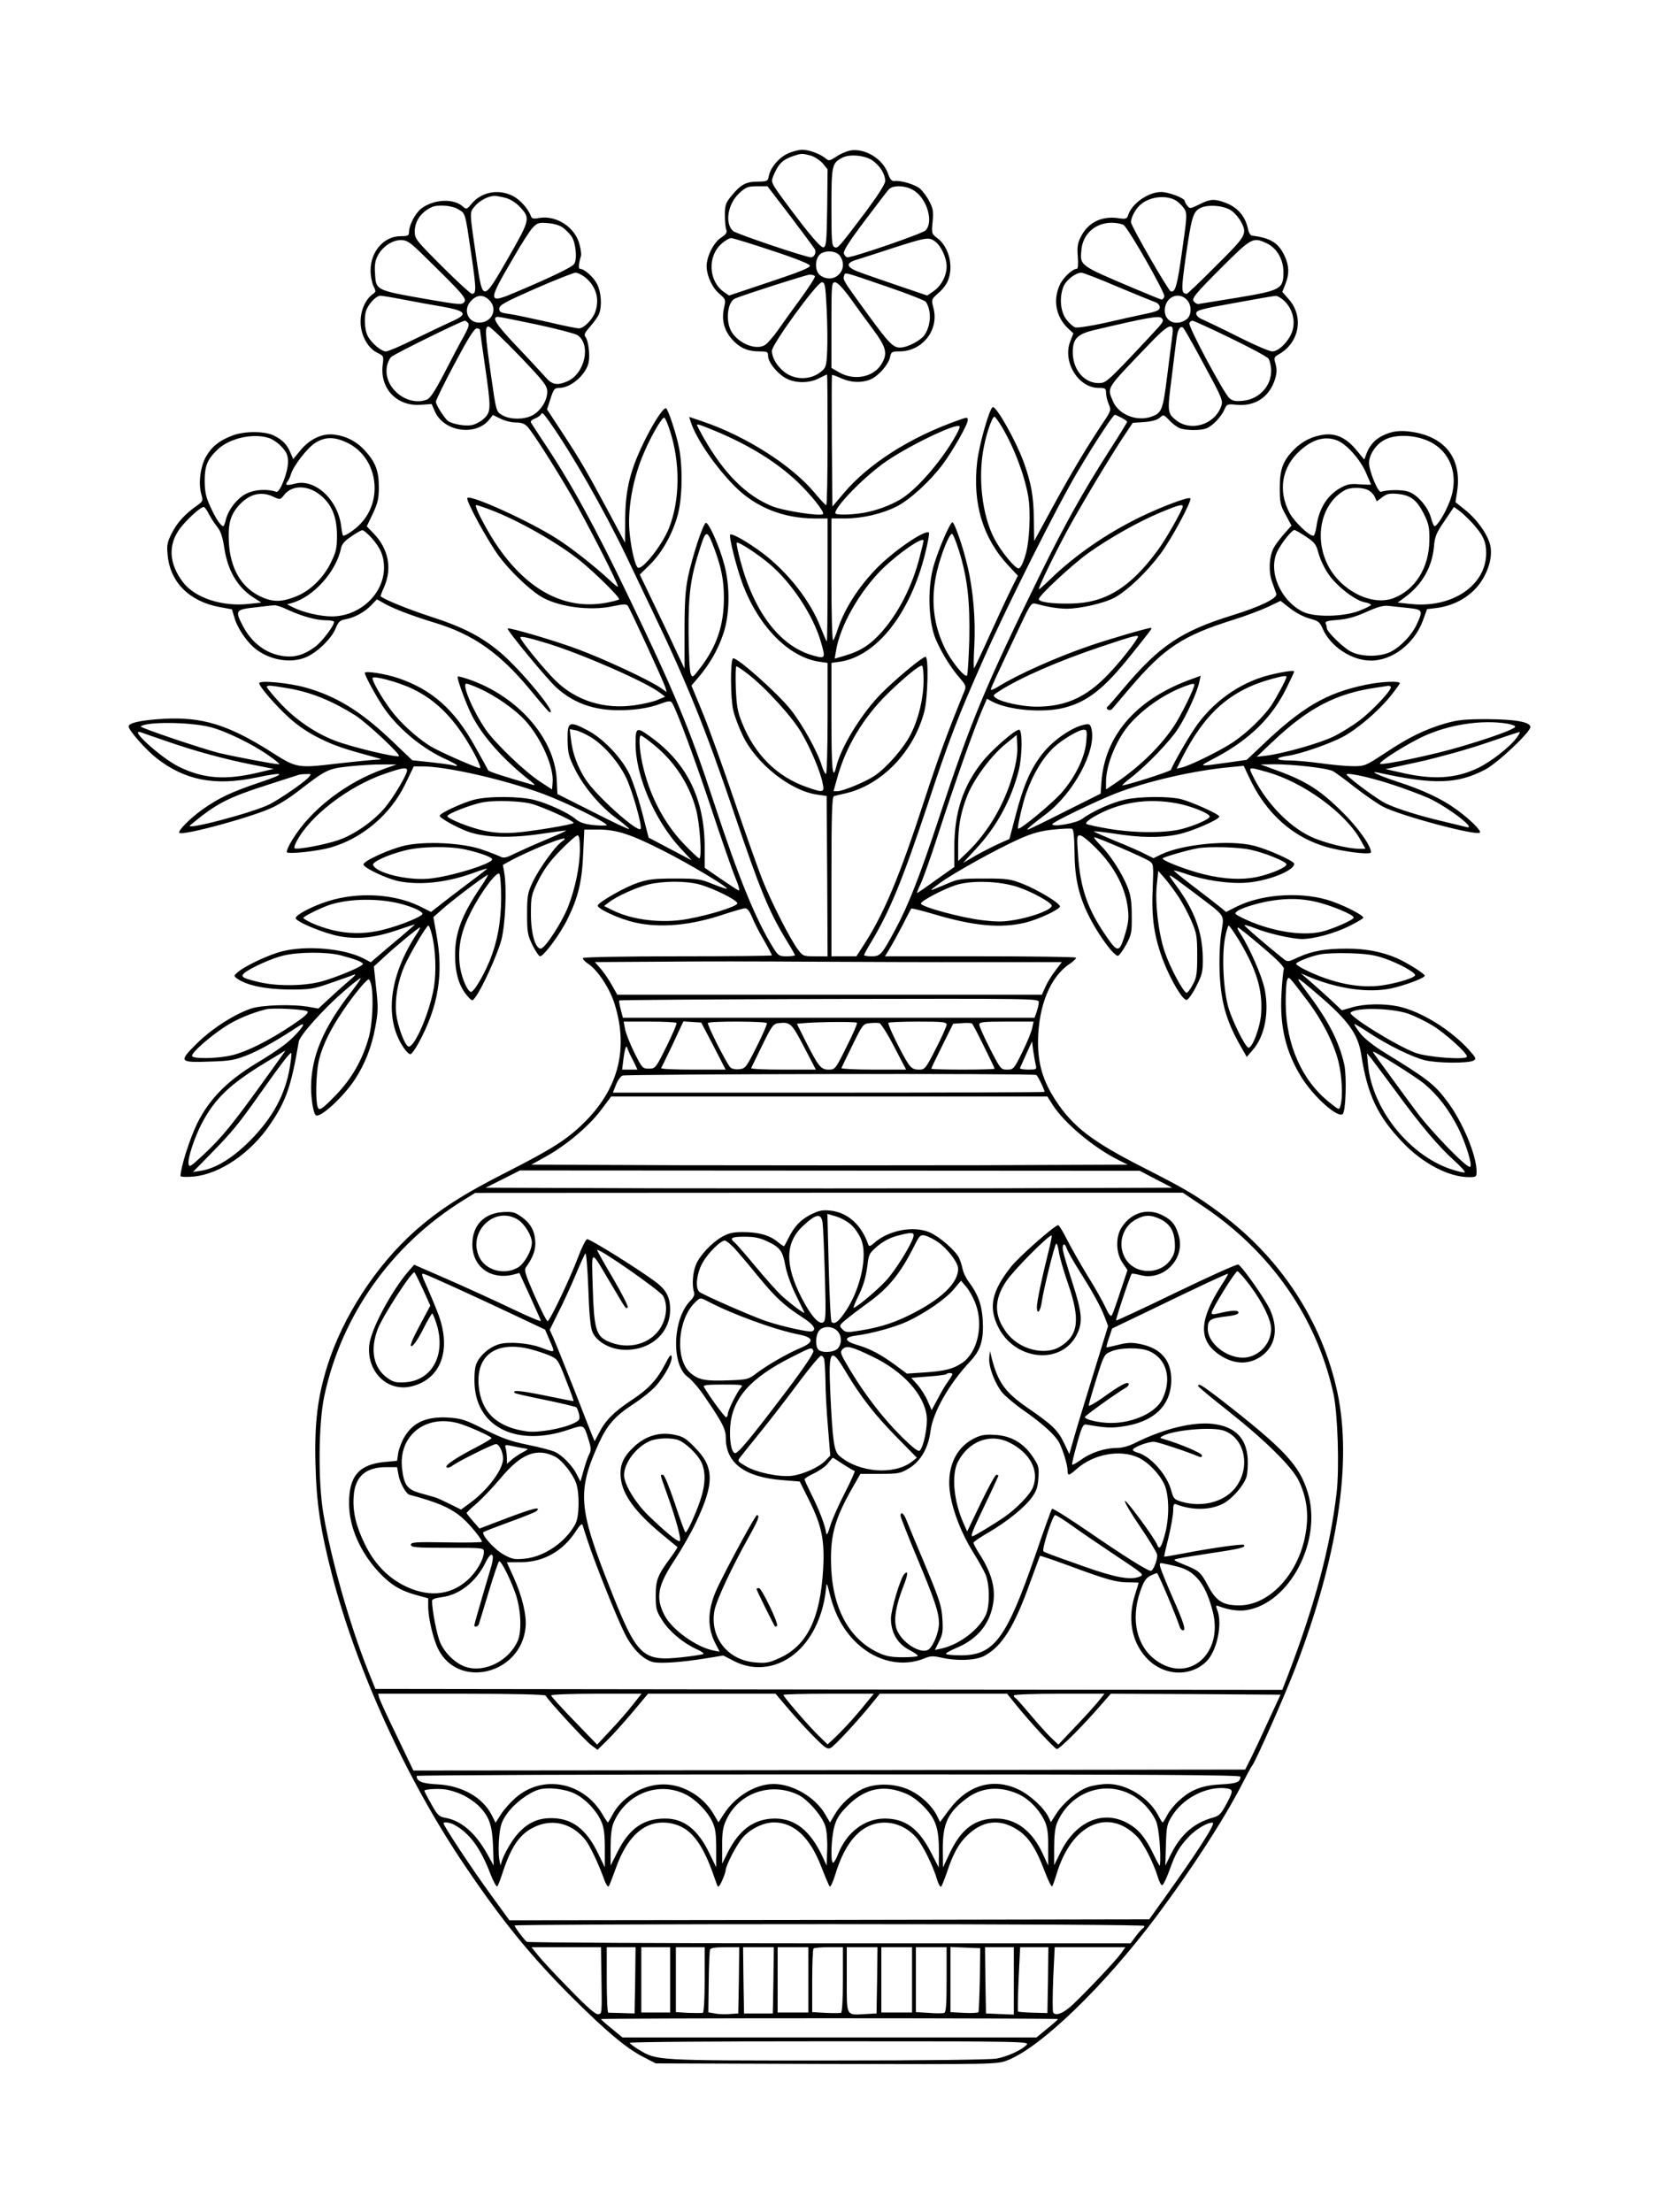 <?xml version="1.0" standalone="no"?>
<!DOCTYPE svg PUBLIC "-//W3C//DTD SVG 20010904//EN"
 "http://www.w3.org/TR/2001/REC-SVG-20010904/DTD/svg10.dtd">
<svg version="1.0" xmlns="http://www.w3.org/2000/svg"
 width="864pt" height="1152pt" viewBox="0 0 864 1152"
 preserveAspectRatio="xMidYMid meet">

<g transform="translate(0,1152) scale(0.1,-0.1)"
fill="#000000" stroke="none">
<path d="M4104 10721 c-47 -21 -91 -73 -100 -117 -5 -28 -8 -29 -60 -30 -60 0
-88 -16 -138 -78 -26 -32 -31 -46 -31 -94 0 -32 3 -66 7 -77 6 -16 0 -25 -26
-42 -39 -25 -76 -98 -76 -150 1 -51 30 -113 69 -145 30 -26 31 -29 22 -70 -16
-69 3 -130 56 -180 36 -34 73 -48 129 -48 39 0 44 -2 44 -23 0 -31 43 -87 88
-114 48 -29 123 -31 177 -3 22 11 41 20 42 20 2 0 3 -153 3 -340 0 -187 -3
-340 -7 -340 -5 0 -30 27 -58 61 -118 143 -358 297 -585 374 l-71 24 7 -22
c27 -88 127 -235 231 -340 109 -109 251 -166 416 -167 l67 0 0 -320 c0 -176
-2 -320 -4 -320 -2 0 -16 32 -31 70 -53 139 -171 290 -305 391 -75 56 -159
104 -167 95 -9 -9 35 -180 67 -264 85 -219 239 -374 397 -398 l43 -6 0 -289
c0 -159 -4 -289 -8 -289 -5 0 -14 18 -21 39 -21 73 -100 215 -161 293 -69 88
-289 283 -303 269 -14 -14 -13 -210 2 -271 7 -30 29 -89 49 -130 70 -147 248
-288 388 -308 l49 -7 3 -418 2 -417 -64 0 c-61 0 -65 1 -90 35 -40 52 -139
247 -186 365 -23 58 -89 245 -147 415 -58 171 -131 374 -163 452 l-59 143 36
42 c61 73 101 143 129 225 35 101 37 248 6 363 -25 95 -82 222 -96 217 -15 -5
-70 -173 -93 -282 -14 -69 -18 -135 -18 -284 l0 -193 -37 78 c-20 44 -72 154
-116 245 l-80 167 54 53 c63 62 120 165 145 263 23 88 25 252 4 351 -15 71
-52 183 -65 198 -10 11 -57 -58 -103 -148 -84 -166 -110 -268 -111 -430 l-1
-121 -86 161 c-115 214 -146 268 -240 411 l-80 122 18 56 c16 50 21 56 46 56
61 0 141 71 153 135 7 42 -2 113 -18 132 -8 10 -1 23 26 53 20 23 41 52 46 66
16 41 11 112 -10 154 -19 37 -67 80 -89 80 -10 0 -8 26 5 68 2 7 -1 34 -8 59
-22 89 -120 153 -209 138 -32 -6 -40 -4 -45 12 -14 37 -56 84 -94 103 -73 37
-162 21 -213 -40 -26 -31 -29 -32 -47 -15 -48 43 -151 38 -216 -11 -32 -25
-64 -87 -64 -124 0 -17 -7 -20 -44 -20 -86 0 -156 -79 -156 -178 0 -29 7 -66
15 -82 14 -27 13 -30 -4 -42 -37 -26 -63 -84 -63 -142 -1 -69 37 -139 87 -163
33 -16 34 -17 28 -63 -15 -124 74 -217 198 -208 l57 4 17 -39 c47 -106 214
-130 284 -41 l18 23 39 -19 c21 -11 57 -20 79 -20 30 0 47 -6 62 -22 29 -32
135 -198 227 -355 81 -140 251 -472 244 -478 -2 -2 -21 13 -43 34 -74 69 -199
168 -275 216 -139 89 -448 230 -466 212 -11 -10 109 -230 168 -308 56 -74 150
-164 211 -203 89 -56 258 -79 379 -53 50 11 70 12 77 3 11 -13 185 -391 196
-425 l7 -25 -33 23 c-64 43 -294 150 -432 201 -121 45 -356 114 -363 107 -7
-7 208 -267 254 -308 99 -89 217 -126 375 -116 58 3 115 14 155 28 54 20 64
21 72 9 24 -37 121 -299 206 -555 51 -154 106 -313 123 -354 18 -42 25 -71 18
-68 -6 2 -49 30 -94 61 l-83 57 0 104 c0 249 -89 436 -274 572 -81 60 -86 58
-86 -30 0 -166 98 -395 230 -540 l62 -67 -112 59 -112 59 -34 132 c-19 73 -48
161 -65 197 -42 88 -140 190 -223 232 -93 48 -101 43 -100 -52 1 -68 6 -87 37
-150 47 -95 133 -197 218 -259 38 -28 68 -53 65 -55 -2 -3 -87 37 -188 89
l-185 93 -4 80 c-13 215 -208 434 -463 519 -27 9 -50 15 -52 13 -7 -6 42 -140
74 -203 56 -110 164 -231 307 -343 21 -17 24 -22 10 -18 -146 42 -231 69 -233
76 -1 4 -33 61 -70 127 -107 191 -223 293 -399 353 -65 22 -173 39 -173 27 0
-16 66 -136 106 -192 74 -104 200 -207 319 -259 30 -14 55 -28 55 -31 0 -3 -6
-4 -14 -1 -8 3 -61 11 -117 17 l-102 11 -110 105 c-159 151 -286 229 -447 274
-87 24 -240 39 -240 22 0 -17 85 -116 157 -181 44 -40 100 -78 158 -106 78
-39 127 -55 300 -102 27 -7 25 -8 -20 -10 -27 -2 -107 -10 -177 -18 -223 -26
-220 -27 -360 62 -220 139 -355 180 -553 170 -119 -7 -185 -21 -185 -40 0 -20
90 -122 145 -165 147 -115 303 -146 515 -102 157 33 166 23 24 -24 -151 -51
-214 -81 -299 -141 -65 -46 -131 -113 -121 -122 17 -17 398 87 491 135 34 16
88 51 120 76 153 118 161 123 273 135 57 6 135 11 175 10 l72 0 -65 -23 c-198
-70 -383 -213 -478 -370 -19 -30 -31 -59 -28 -64 7 -11 157 5 226 24 166 47
315 173 391 332 l44 91 39 0 c122 2 428 -67 634 -143 114 -42 332 -149 332
-163 0 -3 -30 -3 -66 0 -48 5 -73 13 -94 30 -39 34 -144 82 -216 101 -79 20
-241 21 -317 1 -60 -16 -177 -70 -177 -83 0 -12 82 -58 145 -82 87 -32 226
-36 385 -12 69 10 126 18 128 17 2 -2 -48 -24 -110 -50 -62 -26 -135 -59 -162
-72 -39 -20 -53 -23 -70 -14 -12 6 -55 23 -96 37 -99 35 -298 45 -405 20 -82
-20 -218 -82 -212 -99 6 -19 124 -74 184 -86 113 -22 250 -7 388 43 38 14 70
24 72 23 1 -1 -35 -30 -80 -63 -45 -34 -111 -84 -147 -112 l-65 -51 -60 30
c-133 65 -321 75 -477 26 -82 -26 -168 -71 -168 -88 0 -19 148 -80 230 -95 99
-17 185 -7 307 35 46 16 83 28 83 26 0 -1 -33 -29 -72 -63 -40 -33 -92 -77
-115 -97 l-42 -36 -40 21 c-102 51 -294 68 -421 36 -69 -17 -188 -73 -230
-107 -24 -21 -24 -21 -5 -35 48 -35 148 -56 270 -57 112 0 126 2 220 35 55 19
109 38 120 43 11 4 2 -8 -20 -26 -22 -19 -69 -60 -103 -92 l-64 -59 -46 8
c-83 16 -252 11 -307 -9 -89 -31 -205 -106 -283 -184 -93 -93 -89 -97 76 -91
103 3 126 8 194 35 66 27 154 77 260 147 37 25 35 9 -5 -34 -44 -49 -93 -85
-217 -160 -148 -90 -241 -185 -303 -310 -38 -77 -87 -231 -87 -274 0 -5 30 -6
68 -3 138 13 299 123 401 275 82 121 108 198 147 428 5 31 124 165 226 254 50
44 94 78 96 76 2 -3 -19 -33 -46 -68 -149 -190 -212 -341 -212 -502 0 -60 12
-132 24 -143 20 -20 146 96 205 187 52 80 87 169 106 274 14 75 15 102 4 200
l-12 113 49 45 c57 54 183 158 191 158 3 0 -5 -15 -16 -32 -146 -221 -171
-444 -69 -594 13 -19 28 -34 35 -34 6 0 25 26 42 57 104 191 132 361 94 566
l-16 91 44 39 c40 37 205 163 238 181 7 5 -9 -25 -37 -65 -98 -146 -132 -236
-132 -353 0 -92 20 -160 61 -209 27 -31 28 -32 43 -12 35 44 117 225 137 300
21 83 29 268 15 351 l-7 40 51 28 c28 15 99 48 157 72 103 42 140 49 96 19
-32 -22 -120 -145 -150 -211 -25 -53 -28 -70 -28 -164 0 -95 3 -110 28 -162
16 -32 34 -58 40 -58 19 1 104 115 142 193 56 113 76 196 82 340 l6 127 72 0
c96 0 169 -24 335 -108 135 -68 343 -192 335 -200 -2 -2 -34 9 -72 24 -63 26
-78 29 -198 29 -110 0 -140 -4 -196 -23 -67 -23 -200 -99 -206 -117 -5 -17
114 -71 194 -89 134 -30 294 -15 467 44 50 16 97 30 107 30 11 0 23 -16 34
-42 9 -24 36 -78 61 -120 24 -42 44 -80 44 -83 0 -3 -220 -5 -489 -5 -272 0
-492 -4 -495 -9 -3 -5 10 -19 30 -32 48 -33 110 -127 135 -208 73 -235 19
-443 -162 -620 -88 -86 -164 -134 -395 -252 -235 -119 -357 -198 -486 -312
-200 -179 -373 -444 -453 -699 -51 -161 -68 -301 -62 -513 5 -205 26 -344 87
-580 130 -498 390 -1067 694 -1515 191 -283 344 -470 550 -676 185 -184 286
-269 377 -316 l64 -33 887 -3 c877 -2 887 -2 942 18 174 66 505 385 782 755
184 247 349 502 443 685 24 47 47 90 52 95 20 27 164 351 222 501 224 582 300
1079 222 1443 -79 370 -298 704 -615 937 -121 89 -174 121 -390 231 -272 138
-371 214 -462 352 -67 103 -93 191 -92 311 2 182 64 334 164 400 22 15 37 30
33 33 -3 4 -229 7 -500 7 l-494 0 26 43 c14 23 44 78 67 122 22 44 42 82 44
84 2 2 59 -12 126 -32 200 -59 339 -72 466 -42 68 16 182 69 182 85 0 17 -115
86 -193 117 -66 26 -83 28 -202 28 -120 0 -135 -2 -195 -28 -98 -42 -99 -42
-40 1 72 54 302 181 418 233 70 31 112 42 177 49 48 5 92 7 98 4 8 -3 12 -41
13 -122 1 -141 24 -238 86 -354 49 -92 124 -191 141 -185 7 2 25 28 42 58 27
50 30 62 29 149 0 74 -5 108 -22 151 -29 73 -90 167 -141 218 -23 23 -37 41
-32 41 15 0 257 -105 285 -123 24 -16 24 -16 19 -149 -7 -151 9 -252 57 -376
38 -98 101 -203 120 -199 8 1 31 33 50 71 32 63 35 76 34 151 -2 132 -44 246
-139 374 -54 74 -54 73 90 -35 176 -134 160 -110 145 -214 -8 -55 -11 -136 -8
-212 7 -143 33 -238 99 -358 l42 -74 31 36 c63 72 87 197 62 318 -15 71 -79
216 -126 288 -12 17 -18 32 -13 32 4 0 61 -45 126 -101 82 -69 117 -105 113
-116 -3 -8 -9 -65 -12 -126 -10 -171 22 -305 104 -437 64 -103 191 -215 215
-191 16 16 21 195 8 257 -28 123 -84 231 -195 378 -68 91 -63 90 54 -10 160
-136 213 -208 229 -316 33 -210 85 -320 215 -456 104 -110 241 -182 347 -182
36 0 39 2 39 28 0 86 -73 261 -154 368 -65 87 -102 116 -329 255 -53 33 -102
71 -123 98 -18 24 -32 46 -31 48 2 2 37 -19 78 -46 99 -65 222 -125 289 -142
63 -16 227 -17 254 -2 16 9 13 14 -24 56 -95 105 -250 201 -368 226 -75 16
-179 14 -241 -5 l-53 -15 -56 53 c-32 29 -79 72 -107 96 l-50 43 40 -17 c153
-64 311 -86 431 -61 72 16 174 54 174 66 0 10 -95 70 -147 92 -77 33 -161 49
-259 49 -112 0 -180 -12 -253 -45 -53 -25 -56 -25 -77 -8 -89 71 -203 169
-203 175 -1 3 27 -4 61 -18 69 -27 190 -54 240 -54 63 1 166 29 242 66 42 21
76 41 76 45 0 12 -82 56 -160 84 -146 53 -360 42 -495 -24 l-60 -30 -30 25
c-16 13 -78 61 -137 106 -59 45 -106 83 -105 85 2 1 28 -6 58 -16 94 -34 227
-54 314 -48 114 7 255 62 255 99 0 14 -138 76 -210 94 -126 32 -373 8 -484
-46 l-39 -19 -46 23 c-25 13 -93 43 -151 66 -58 24 -108 46 -113 50 -4 3 44
-2 105 -11 140 -22 242 -23 333 -4 72 15 215 77 215 93 0 12 -145 77 -202 91
-65 15 -210 14 -289 -3 -68 -15 -171 -61 -224 -101 -30 -22 -155 -44 -155 -27
0 10 228 120 330 160 162 63 403 119 596 137 l71 7 26 -55 c91 -200 245 -332
438 -376 96 -22 199 -32 199 -19 0 33 -65 125 -144 204 -118 118 -191 165
-341 220 l-90 33 72 1 c100 0 273 -20 303 -35 14 -7 66 -45 115 -84 50 -39
115 -84 146 -101 88 -47 488 -154 506 -136 10 9 -54 72 -124 122 -74 54 -174
101 -308 144 -94 31 -152 58 -95 46 287 -63 408 -60 554 16 65 34 236 195 236
222 0 26 -77 40 -225 41 -116 0 -153 -4 -217 -22 -108 -32 -187 -70 -311 -152
-105 -69 -109 -71 -170 -71 -34 0 -109 7 -167 15 -58 8 -133 15 -168 15 -72 0
-75 14 -6 24 62 8 215 61 286 98 75 40 185 133 248 211 27 34 50 65 50 69 0
13 -97 9 -177 -8 -205 -42 -332 -116 -544 -319 l-76 -72 -84 -12 c-181 -25
-174 -27 -70 28 173 94 287 207 361 358 22 44 40 83 40 86 0 8 -65 -2 -135
-20 -151 -39 -293 -141 -384 -277 -42 -62 -112 -186 -123 -215 -2 -8 -231 -81
-253 -81 -4 0 17 19 47 42 82 64 200 187 243 253 43 66 101 193 111 244 l7 32
-65 -24 c-276 -104 -435 -291 -452 -531 l-4 -59 -186 -93 c-102 -52 -189 -94
-193 -94 -9 0 14 20 95 81 143 109 261 328 237 440 -7 29 -10 31 -39 25 -62
-13 -158 -78 -213 -146 -63 -77 -104 -171 -145 -331 l-31 -118 -56 -25 c-31
-14 -85 -42 -121 -62 l-65 -38 70 76 c105 113 180 250 220 404 19 74 21 214 2
214 -22 0 -144 -107 -192 -168 -100 -126 -145 -263 -145 -445 l0 -102 -95 -67
c-52 -38 -96 -68 -99 -68 -2 0 6 21 19 48 12 26 53 139 89 252 88 271 187 552
235 663 l21 48 28 -15 c87 -45 266 -60 377 -31 120 32 205 99 341 269 114 142
117 146 107 146 -17 0 -216 -58 -318 -93 -175 -60 -376 -150 -477 -213 -21
-13 -38 -20 -38 -15 0 8 25 62 159 345 50 105 52 108 79 101 59 -16 109 -24
155 -25 72 0 196 28 252 58 67 37 166 131 238 227 59 79 166 279 156 290 -10
9 -151 -44 -264 -99 -174 -85 -340 -200 -467 -324 -32 -31 -58 -54 -58 -50 0
14 78 175 147 303 75 138 230 396 304 506 l38 57 60 4 c39 3 67 11 80 22 20
18 21 18 50 -12 16 -18 41 -36 55 -42 33 -12 107 -13 138 -1 32 12 78 60 94
97 13 30 15 31 64 26 98 -9 172 41 201 136 9 31 9 51 2 77 -10 33 -9 35 22 53
102 61 125 192 49 281 l-36 41 16 40 c21 52 20 95 -3 145 -31 69 -73 96 -171
108 -8 1 -17 16 -20 32 -15 72 -57 119 -129 143 -49 17 -72 15 -126 -13 -45
-22 -49 -23 -61 -7 -8 9 -14 21 -14 25 0 15 -84 47 -123 47 -67 0 -153 -60
-172 -121 -6 -19 -12 -21 -52 -15 -87 12 -157 -23 -194 -97 -17 -33 -20 -53
-16 -104 3 -38 1 -63 -5 -63 -23 0 -72 -46 -89 -84 -36 -78 -20 -163 39 -222
l32 -30 -16 -41 c-42 -106 41 -243 147 -243 35 0 39 -3 39 -25 0 -14 6 -41 14
-59 14 -33 13 -35 -40 -113 -83 -126 -157 -250 -256 -431 -50 -92 -91 -168
-92 -169 0 -1 -1 51 -2 115 -1 118 -14 189 -54 299 -40 108 -138 283 -159 283
-16 0 -70 -187 -82 -285 -25 -216 29 -398 164 -542 l48 -51 -35 -70 c-19 -38
-69 -145 -111 -238 -42 -93 -79 -171 -82 -174 -3 -3 -3 49 1 115 7 136 -5 289
-35 415 -22 97 -68 230 -79 230 -13 0 -82 -162 -102 -243 -28 -112 -22 -274
14 -363 29 -69 80 -153 129 -208 29 -34 31 -41 22 -64 -84 -204 -138 -351
-210 -572 -127 -391 -208 -584 -309 -742 l-44 -68 -65 0 -65 0 0 415 c0 324 3
416 13 419 6 2 35 9 62 15 188 44 355 218 409 427 18 70 23 284 6 284 -15 0
-150 -111 -228 -189 -101 -101 -212 -279 -237 -384 -19 -76 -25 -16 -25 251
l0 290 44 6 c192 29 367 252 444 563 14 57 23 105 20 109 -19 19 -189 -98
-279 -192 -95 -100 -165 -212 -199 -319 -7 -22 -16 -44 -21 -49 -5 -6 -9 126
-9 312 l0 322 68 0 c93 0 195 24 271 62 70 36 172 129 240 219 54 73 131 208
131 231 0 16 -3 16 -42 2 -254 -88 -476 -229 -607 -386 l-56 -66 -3 340 c-1
188 -1 343 1 345 2 2 24 -6 48 -17 51 -23 107 -25 152 -6 41 17 93 76 102 115
6 29 10 31 49 31 120 0 208 112 177 227 -11 43 -11 44 25 76 21 17 43 46 50
64 32 75 6 179 -56 224 -28 21 -29 24 -23 85 5 53 2 69 -17 105 -12 24 -34 53
-48 66 -26 22 -101 45 -135 40 -13 -1 -22 9 -32 38 -27 78 -121 135 -198 121
-19 -4 -52 -18 -72 -32 -34 -22 -39 -23 -54 -10 -26 23 -87 46 -123 46 -18 0
-52 -9 -74 -19z m118 -11 c20 -6 48 -24 63 -41 l25 -31 -2 -201 c-3 -179 -5
-202 -20 -205 -11 -2 -51 42 -125 138 -59 77 -117 156 -128 174 -19 33 -19 35
-1 75 23 50 43 69 93 87 47 16 49 16 95 4z m321 -25 c40 -28 67 -71 67 -108 0
-15 -37 -73 -97 -154 -147 -195 -149 -197 -167 -190 -14 6 -16 32 -16 209 0
217 3 228 55 256 38 21 117 14 158 -13z m-426 -292 c66 -87 122 -163 126 -170
10 -16 -2 -43 -19 -43 -27 0 -389 122 -406 137 -45 40 -28 142 33 198 34 31
45 35 93 35 l53 0 120 -157z m644 134 c68 -44 102 -164 59 -207 -17 -17 -374
-140 -407 -140 -6 0 -14 9 -18 19 -4 14 24 59 106 168 61 81 118 156 127 166
22 25 91 22 133 -6z m-2126 -38 c22 -6 54 -26 71 -45 57 -60 56 -66 -58 -265
-133 -232 -134 -232 -165 -19 -39 266 -38 251 -12 284 24 30 70 55 104 56 11
0 38 -5 60 -11z m3492 -15 c13 -8 30 -26 40 -40 16 -25 16 -36 -11 -223 -25
-179 -35 -216 -59 -208 -13 4 -207 341 -207 360 0 24 23 68 48 90 49 44 137
54 189 21z m-3740 -44 c38 -23 35 -14 68 -239 26 -176 26 -201 3 -201 -7 0
-77 64 -155 142 -137 137 -143 144 -143 183 0 54 34 102 90 127 32 14 105 8
137 -12z m4029 -9 c16 -12 37 -37 46 -54 35 -65 30 -74 -129 -231 -80 -81
-149 -146 -152 -146 -30 1 -30 19 -6 190 30 208 38 235 73 255 40 23 131 15
168 -14z m-3485 -86 c14 -10 34 -30 44 -44 24 -31 33 -125 14 -147 -14 -17
-111 -64 -292 -141 -161 -69 -162 -62 -19 182 38 66 81 133 96 149 25 26 32
28 80 24 30 -2 63 -12 77 -23z m2921 13 c29 -23 218 -356 212 -372 -3 -9 -10
-16 -14 -16 -4 0 -70 27 -146 59 -285 121 -280 117 -272 201 8 83 73 140 158
140 26 0 53 -6 62 -12z m-1832 -133 c120 -39 196 -70 198 -78 2 -11 -56 -34
-209 -85 l-212 -71 -29 20 c-78 56 -84 185 -11 249 18 17 41 30 51 30 9 0 105
-29 212 -65z m848 49 c32 -22 62 -86 62 -131 0 -49 -28 -102 -69 -130 l-32
-22 -147 50 c-81 28 -173 59 -204 71 -72 26 -77 48 -15 66 23 7 110 35 192 62
169 54 182 56 213 34z m-2653 -83 c197 -193 216 -215 203 -234 -12 -15 -25
-14 -183 13 -281 49 -277 47 -282 137 -3 44 1 67 15 93 25 47 76 80 121 80 32
-1 47 -11 126 -89z m4382 72 c53 -25 87 -84 87 -149 0 -89 -12 -96 -239 -134
-104 -17 -196 -32 -204 -33 -7 -1 -18 6 -25 15 -9 15 10 39 139 168 163 163
170 167 242 133z m-2223 -65 c51 -72 -30 -153 -102 -102 -27 19 -30 78 -5 106
24 27 87 24 107 -4z m-1324 -114 c56 -48 74 -114 49 -181 -15 -39 -59 -83 -84
-83 -11 0 -86 15 -165 34 -80 18 -169 37 -197 41 -46 6 -53 10 -53 28 1 19 29
34 188 104 103 45 197 82 209 83 12 0 35 -12 53 -26z m1579 -50 c102 -35 188
-69 193 -76 30 -47 27 -119 -6 -171 -20 -30 -90 -67 -129 -67 -36 0 -59 24
-169 175 -124 170 -130 179 -122 199 7 19 -11 24 233 -60z m1193 2 c96 -40
184 -76 196 -80 12 -4 22 -16 22 -26 0 -15 -14 -22 -77 -35 -43 -9 -138 -30
-211 -47 -73 -16 -141 -26 -152 -23 -11 4 -32 22 -47 42 -31 41 -37 116 -14
172 15 34 63 71 93 71 9 0 95 -33 190 -74z m-1578 56 c3 -5 -31 -58 -75 -118
-44 -60 -98 -135 -120 -167 -22 -31 -51 -64 -64 -73 -46 -30 -137 6 -175 68
-33 55 -22 157 19 174 60 24 370 123 388 124 12 0 24 -4 27 -8z m61 -167 c4
-75 5 -175 3 -222 -4 -81 -6 -88 -34 -110 -55 -44 -139 -43 -194 4 -36 30 -60
72 -60 106 0 34 235 357 260 357 16 0 19 -14 25 -135z m122 54 c32 -45 86
-119 121 -166 69 -93 76 -125 42 -180 -41 -67 -140 -87 -218 -43 l-42 24 0
223 c0 213 1 223 19 223 12 0 40 -29 78 -81z m-2326 -9 c57 -11 149 -28 204
-37 126 -23 135 -39 43 -79 -35 -16 -121 -57 -191 -91 -70 -35 -136 -63 -147
-63 -24 0 -77 44 -95 81 -18 33 -20 111 -4 142 18 36 51 67 70 67 9 0 64 -9
120 -20z m446 -2 c48 -45 16 -118 -51 -118 -61 0 -87 70 -41 115 30 31 62 32
92 3z m3633 2 c28 -28 27 -84 -2 -104 -52 -36 -112 -11 -112 47 0 68 69 102
114 57z m510 -8 c41 -41 57 -101 41 -154 -16 -52 -70 -108 -105 -108 -14 0
-92 33 -173 74 -81 41 -165 81 -185 90 -25 10 -38 21 -38 34 0 16 24 23 198
54 108 20 205 37 215 37 10 1 31 -12 47 -27z m-654 -133 c-16 -18 -84 -91
-152 -163 -117 -122 -127 -131 -162 -131 -75 0 -134 69 -135 157 -1 75 23 99
119 121 263 62 329 74 343 61 12 -11 10 -18 -13 -45z m-3240 11 c103 -22 198
-47 211 -55 73 -48 39 -202 -53 -241 -54 -23 -79 -18 -115 24 -18 20 -85 93
-150 161 -108 114 -131 151 -94 151 7 0 97 -18 201 -40z m-359 9 c9 -9 2 -27
-23 -73 -19 -33 -64 -119 -100 -189 -49 -94 -73 -131 -91 -138 -100 -38 -223
59 -209 165 2 21 13 47 23 57 15 15 366 188 384 189 3 0 10 -5 16 -11z m3970
-79 c102 -49 192 -98 199 -107 7 -10 14 -39 14 -64 0 -81 -63 -148 -147 -156
-37 -4 -53 -1 -70 13 -29 25 -215 373 -209 391 3 7 10 13 16 13 6 0 95 -40
197 -90z m-3703 -92 c131 -137 146 -157 146 -188 0 -44 -30 -94 -72 -120 -43
-26 -122 -27 -164 -1 -30 18 -30 19 -57 207 -31 218 -33 254 -13 254 8 0 80
-69 160 -152z m3402 110 c-3 -24 -15 -119 -27 -213 -23 -184 -28 -196 -86
-216 -77 -25 -170 14 -198 84 -29 72 -39 56 189 294 102 107 132 119 122 51z
m137 -106 c130 -240 129 -237 114 -275 -38 -91 -157 -124 -231 -66 -46 36 -47
45 -25 215 11 88 22 182 26 209 6 47 18 69 34 59 4 -2 41 -66 82 -142z m-3743
129 c0 -5 11 -86 25 -181 33 -227 33 -245 -5 -280 -16 -15 -45 -31 -65 -34
-33 -6 -96 5 -121 21 -18 13 -64 84 -64 101 0 8 44 98 98 199 69 130 102 183
115 183 9 0 17 -4 17 -9z m362 -478 c113 -159 284 -458 401 -702 38 -80 99
-207 134 -281 180 -374 279 -619 428 -1060 133 -393 178 -503 268 -652 26 -42
47 -79 47 -82 0 -3 -19 -6 -42 -6 -40 0 -45 3 -70 43 -92 147 -182 367 -313
767 -123 375 -203 567 -447 1074 -169 352 -296 584 -438 796 -31 47 -60 91
-64 98 -5 8 2 15 17 21 14 6 28 15 32 20 9 16 10 15 47 -36z m2978 22 c17 -9
30 -18 30 -22 0 -3 -42 -71 -94 -152 -134 -209 -232 -385 -353 -631 -293 -597
-364 -768 -533 -1280 -97 -295 -159 -454 -227 -580 -71 -132 -78 -140 -124
-140 -21 0 -39 3 -39 6 0 4 15 32 34 63 99 164 165 324 297 721 109 331 160
464 292 760 121 273 386 801 490 975 87 147 184 295 193 295 3 0 18 -7 34 -15z
m-2351 -68 c54 -166 53 -361 -5 -507 -34 -87 -139 -220 -162 -206 -13 8 -33
87 -42 171 -15 125 15 296 77 435 38 87 93 181 103 175 5 -3 18 -33 29 -68z
m1728 21 c63 -105 118 -249 138 -363 14 -83 7 -237 -15 -307 -12 -41 -26 -68
-35 -68 -19 0 -89 85 -125 152 -66 124 -89 326 -55 486 15 75 43 152 54 152 4
0 21 -24 38 -52z m-1490 -23 c176 -74 314 -159 425 -263 73 -70 144 -159 134
-169 -13 -13 -207 17 -265 41 -136 55 -251 171 -357 357 -19 34 -34 63 -34 65
0 8 11 4 97 -31z m1237 -47 c-72 -120 -183 -247 -260 -299 -46 -31 -114 -59
-179 -74 -66 -16 -175 -20 -175 -7 0 33 132 171 245 255 114 85 394 221 403
196 2 -5 -13 -37 -34 -71z m-2412 -362 c145 -54 356 -174 473 -269 74 -60 205
-189 199 -198 -2 -4 -35 -12 -73 -19 -207 -35 -396 62 -553 285 -57 80 -133
225 -118 225 5 0 38 -11 72 -24z m3608 17 c-1 -17 -90 -175 -131 -229 -144
-196 -274 -275 -454 -277 -96 -2 -165 8 -165 23 0 18 174 180 258 240 111 79
262 164 377 212 91 38 115 44 115 31z m-2439 -222 c36 -98 49 -163 49 -254 0
-143 -37 -253 -123 -365 -40 -52 -41 -53 -50 -30 -6 12 -10 109 -11 213 -1
206 10 287 61 444 30 94 36 94 74 -8z m1273 -8 c45 -144 58 -264 54 -466 -3
-97 -8 -180 -12 -185 -13 -11 -84 77 -116 144 -61 126 -74 258 -40 400 21 88
63 194 78 194 5 0 21 -39 36 -87z m-184 51 c0 -3 -9 -41 -20 -83 -38 -152
-111 -294 -200 -394 -58 -65 -110 -98 -189 -121 l-54 -16 7 41 c20 128 122
308 240 425 83 82 216 174 216 148z m-801 -122 c114 -97 225 -265 265 -401 26
-89 25 -92 -34 -76 -175 46 -311 222 -384 494 -13 49 -22 92 -19 95 8 7 108
-58 172 -112z m-1159 -412 c182 -56 516 -202 589 -259 l25 -19 -40 -17 c-21
-9 -73 -21 -115 -27 -159 -24 -308 22 -416 128 -60 59 -183 210 -183 224 0 9
37 1 140 -30z m3074 28 c-30 -51 -125 -166 -182 -219 -103 -98 -206 -139 -345
-139 -70 0 -179 23 -209 44 -19 14 -19 15 19 39 111 70 303 154 523 228 184
62 206 67 194 47z m-1114 -219 c0 -93 -25 -199 -66 -281 -36 -72 -124 -173
-188 -217 -47 -32 -165 -81 -195 -81 l-20 0 20 72 c44 159 135 311 261 435 87
85 170 153 180 146 5 -2 8 -36 8 -74z m-915 31 c92 -71 230 -222 279 -306 49
-84 100 -205 111 -266 9 -45 3 -47 -80 -18 -157 54 -273 168 -340 335 -24 58
-29 89 -33 183 -2 61 -1 112 3 112 5 0 32 -18 60 -40z m-1749 -76 c131 -62
229 -164 323 -336 23 -43 37 -78 31 -78 -18 0 -219 89 -260 115 -73 46 -158
124 -207 191 -49 67 -93 144 -93 163 0 15 130 -19 206 -55z m4554 61 c0 -11
-54 -111 -80 -150 -40 -58 -126 -141 -194 -187 -62 -43 -222 -122 -269 -134
l-29 -7 27 54 c120 237 253 355 470 414 55 15 75 18 75 10z m-4204 -60 c85
-38 188 -110 242 -170 83 -94 147 -240 140 -320 l-3 -36 -60 39 c-81 52 -238
203 -287 275 -66 97 -125 237 -99 237 6 0 36 -11 67 -25z m3724 19 c0 -19 -67
-155 -104 -212 -69 -105 -176 -210 -298 -294 l-58 -39 0 39 c0 94 60 236 135
314 74 79 176 147 275 184 40 15 50 16 50 8z m-4716 -19 c117 -20 226 -65 346
-140 61 -39 244 -210 227 -213 -26 -5 -249 49 -330 80 -106 40 -213 114 -292
201 -36 39 -65 75 -65 79 0 11 15 10 114 -7z m5739 9 c11 -11 -93 -123 -163
-176 -36 -27 -97 -65 -136 -84 -73 -35 -260 -88 -349 -99 l-50 -6 80 76 c189
179 331 253 541 284 32 5 62 9 65 10 3 0 9 -2 12 -5z m-6153 -209 c80 -19 224
-89 309 -149 36 -25 61 -46 55 -46 -25 0 -239 41 -314 59 -94 24 -413 132
-407 138 26 25 248 24 357 -2z m6758 17 c23 -4 43 -11 43 -16 0 -12 -122 -57
-290 -106 -133 -40 -393 -94 -413 -88 -16 6 136 102 224 143 134 62 304 88
436 67z m-4769 -72 c67 -42 139 -124 180 -206 33 -66 88 -260 77 -271 -18 -18
-234 176 -286 258 -42 64 -68 136 -76 205 l-7 57 31 -6 c17 -3 53 -20 81 -37z
m2578 -24 c-7 -79 -55 -178 -124 -259 -45 -54 -222 -201 -231 -192 -5 5 23
129 42 183 36 102 87 186 145 241 44 40 129 91 155 91 17 0 18 -6 13 -64z
m-4792 5 c149 -52 307 -95 445 -122 l115 -23 -75 -18 c-174 -42 -289 -34 -418
29 -95 47 -272 208 -194 178 9 -3 67 -24 127 -44z m7035 19 c-34 -48 -134
-126 -202 -159 -120 -57 -238 -63 -407 -23 l-75 17 175 38 c95 21 250 64 344
96 93 32 174 59 178 59 5 1 -1 -12 -13 -28z m-4494 -39 c107 -87 184 -205 219
-336 20 -74 32 -255 17 -255 -5 0 -43 36 -84 79 -104 110 -179 258 -213 417
-16 75 -19 144 -7 144 4 0 35 -22 68 -49z m1869 -155 c-44 -154 -127 -296
-234 -401 l-51 -49 0 81 c0 99 12 167 46 256 33 86 124 210 200 272 l59 48 3
-58 c2 -40 -5 -86 -23 -149z m-3155 22 c0 -22 -72 -143 -117 -196 -60 -70
-159 -139 -241 -167 -70 -24 -219 -52 -228 -42 -3 3 1 18 10 34 69 134 271
289 461 354 89 31 115 35 115 17z m4478 -8 c190 -53 411 -214 490 -358 l23
-42 -31 0 c-60 0 -186 31 -255 64 -111 52 -228 173 -294 303 -32 63 -35 61 67
33z m-4993 -30 c-22 -25 -148 -111 -200 -138 -90 -45 -453 -140 -414 -109 137
114 192 142 409 212 80 26 150 48 155 50 6 2 23 4 39 4 28 1 29 0 11 -19z
m5635 -32 c69 -22 159 -56 200 -74 105 -49 262 -170 193 -150 -10 3 -58 14
-107 26 -130 30 -254 69 -311 97 -41 21 -161 108 -200 146 -20 19 101 -5 225
-45z m-4475 -103 c59 -15 231 -93 222 -101 -9 -9 -222 -44 -304 -50 -63 -4
-109 -1 -161 10 -73 15 -192 63 -192 76 0 13 130 63 190 73 60 10 191 6 245
-8z m3367 1 c73 -14 168 -52 168 -68 0 -13 -72 -45 -141 -64 -87 -23 -246 -23
-384 0 -60 10 -114 22 -118 26 -5 5 12 20 37 35 131 77 281 101 438 71z
m-3112 -236 c0 -89 -23 -203 -61 -301 -32 -82 -121 -219 -143 -219 -28 0 -51
80 -51 180 0 92 2 100 39 176 29 57 60 100 116 157 41 42 81 77 88 77 8 0 12
-22 12 -70z m2695 -4 c84 -85 140 -188 156 -287 10 -65 8 -93 -17 -171 -25
-78 -35 -78 -93 7 -97 140 -136 252 -147 428 -6 89 -6 97 11 97 10 0 51 -33
90 -74z m-3290 0 c74 -17 136 -39 138 -50 5 -23 -222 -93 -333 -102 -114 -9
-273 31 -287 72 -5 15 74 52 161 74 85 23 235 25 321 6z m4088 -1 c72 -15 187
-62 187 -76 0 -16 -81 -50 -154 -66 -79 -16 -169 -12 -276 14 -87 21 -221 73
-215 83 5 7 131 44 185 53 58 10 210 6 273 -8z m-3903 -248 c0 -126 -20 -233
-61 -333 -37 -88 -86 -167 -99 -159 -23 14 -52 91 -57 153 -7 88 10 166 58
260 53 106 138 219 150 201 5 -8 9 -63 9 -122z m3527 4 c20 -30 50 -86 67
-125 28 -65 31 -81 31 -181 0 -96 -3 -116 -23 -152 -12 -24 -27 -43 -32 -43
-16 0 -87 132 -114 213 -33 96 -52 258 -41 352 l7 70 35 -40 c19 -22 50 -64
70 -94z m-2497 64 c72 -19 200 -82 200 -99 0 -16 -144 -61 -261 -82 -133 -24
-289 -5 -393 48 l-40 20 25 19 c39 31 143 78 205 93 78 19 196 19 264 1z
m1663 -15 c71 -24 168 -77 174 -95 6 -18 -82 -54 -173 -72 -75 -14 -102 -15
-188 -5 -106 12 -321 70 -320 87 2 14 111 72 179 95 81 27 230 23 328 -10z
m-3218 -86 c65 -17 115 -40 115 -53 0 -13 -112 -59 -198 -81 -127 -33 -246
-23 -373 31 -27 12 -49 25 -49 29 0 8 91 53 140 69 102 32 249 34 365 5z
m4768 10 c78 -18 197 -67 197 -82 0 -12 -102 -57 -163 -73 -109 -27 -283 4
-421 73 -37 19 -39 21 -21 34 23 17 113 44 180 54 84 13 153 11 228 -6z
m-4604 -170 c20 -78 24 -194 11 -274 -21 -128 -98 -310 -131 -310 -19 0 -59
107 -66 174 -7 77 9 166 43 245 29 65 115 211 125 211 4 0 12 -21 18 -46z
m4204 -31 c91 -153 123 -256 115 -380 -4 -72 -49 -190 -68 -178 -19 12 -78
131 -100 200 -28 89 -38 268 -21 366 7 38 16 69 20 69 4 0 28 -35 54 -77z
m-4678 -78 c73 -19 115 -35 115 -45 0 -12 -133 -68 -212 -90 -89 -25 -230 -27
-326 -5 -90 21 -103 29 -77 50 37 28 142 75 201 89 79 19 226 20 299 1z m5441
-18 c72 -25 154 -71 154 -85 0 -13 -89 -41 -169 -53 -120 -18 -264 11 -408 83
-24 12 -43 25 -43 29 0 9 74 39 125 49 22 5 92 8 155 6 91 -3 130 -9 186 -29z
m-2114 -17 l428 0 -34 -45 c-19 -24 -42 -62 -52 -85 l-18 -40 -1105 0 -1106 0
-29 51 c-15 28 -42 66 -58 85 l-30 34 334 2 c183 2 538 2 788 0 250 -1 647 -3
882 -2z m1706 -200 c76 -100 138 -221 162 -316 19 -75 25 -185 11 -232 -6 -24
-7 -23 -57 17 -143 113 -226 301 -228 511 -1 58 3 114 7 125 9 23 4 28 105
-105z m-4874 79 c12 -62 6 -196 -12 -266 -32 -118 -88 -218 -174 -307 -59 -61
-80 -78 -89 -69 -18 18 -15 187 4 260 20 76 60 156 123 249 55 82 123 164 134
164 4 0 10 -14 14 -31z m3476 -87 c0 -11 -5 -33 -11 -51 l-11 -31 -1072 0
-1072 0 -11 42 c-6 23 -10 45 -8 48 2 3 494 6 1094 8 1060 2 1091 2 1091 -16z
m-3809 -49 c8 -8 -15 -28 -82 -73 -117 -78 -228 -134 -306 -154 -73 -19 -213
-22 -213 -4 0 18 88 96 168 149 62 41 136 72 217 93 36 9 205 0 216 -11z
m5734 -12 c33 -12 89 -39 125 -61 66 -40 180 -143 180 -162 0 -19 -207 -4
-270 20 -104 40 -351 194 -336 209 28 28 214 24 301 -6z m-3812 -48 c3 -5 -21
-60 -52 -123 -56 -113 -58 -115 -92 -115 -33 0 -35 3 -76 85 -23 47 -45 102
-48 123 l-7 37 135 0 c75 0 138 -3 140 -7z m193 -120 l63 -123 -170 0 c-94 0
-168 3 -166 8 3 4 30 60 61 125 l55 118 47 -3 46 -3 64 -122z m278 119 c2 -4
-21 -59 -53 -122 -56 -111 -59 -115 -93 -118 -20 -2 -39 3 -45 10 -24 29 -123
225 -116 231 9 10 301 9 307 -1z m193 -123 l62 -119 -170 0 c-94 0 -169 3
-167 8 2 4 28 57 58 119 50 103 58 112 85 115 62 6 67 1 132 -123z m276 125
c3 -4 -21 -60 -54 -125 -58 -117 -60 -119 -93 -119 -41 0 -53 15 -120 147
l-46 92 48 4 c85 6 259 7 265 1z m194 -125 l62 -119 -170 0 c-94 0 -169 4
-167 8 2 5 28 59 58 120 53 108 55 111 90 114 19 2 42 2 50 0 8 -2 43 -57 77
-123z m273 115 c0 -8 -25 -65 -56 -125 -54 -106 -57 -109 -89 -109 -25 0 -38
7 -53 28 -33 49 -112 209 -105 216 3 3 73 6 155 6 128 0 148 -2 148 -16z m194
-112 c31 -62 56 -115 56 -117 0 -3 -74 -5 -165 -5 -91 0 -165 2 -165 5 0 3 26
56 57 119 l57 115 46 3 c25 2 48 1 52 -2 4 -3 32 -56 62 -118z m252 96 c-3
-18 -26 -75 -51 -125 -44 -90 -47 -93 -80 -93 -32 0 -35 3 -89 109 -31 60 -56
117 -56 125 0 14 19 16 141 16 l142 0 -7 -32z m18 -193 c6 -24 4 -25 -40 -25
-25 0 -44 4 -42 8 2 5 17 38 33 74 l30 65 6 -48 c4 -27 10 -60 13 -74z m-2097
23 l23 -48 -40 0 -40 0 6 48 c3 26 8 54 11 62 5 13 6 13 11 0 2 -8 15 -36 29
-62z m-1929 -115 c-156 -217 -214 -288 -307 -375 -69 -64 -76 -69 -79 -48 -5
29 32 139 69 210 68 129 145 203 329 315 58 35 106 64 107 65 1 0 -52 -75
-119 -167z m6051 -8 c69 -58 125 -131 174 -226 39 -77 76 -194 64 -205 -13
-13 -204 183 -284 292 -21 28 -80 108 -130 177 -51 69 -93 127 -93 130 0 10
221 -128 269 -168z m-5909 91 c-23 -144 -90 -268 -209 -387 -91 -91 -178 -144
-256 -156 l-40 -6 92 94 c115 118 143 152 261 319 109 154 154 212 159 206 2
-2 -1 -34 -7 -70z m5757 -126 c132 -181 228 -294 307 -364 33 -30 58 -57 54
-61 -3 -3 -37 5 -76 18 -216 75 -405 313 -427 540 l-6 62 21 -25 c11 -14 68
-90 127 -170z m-1870 82 c9 -6 43 -76 43 -88 0 -2 -506 -4 -1124 -4 l-1124 0
16 41 c9 23 24 44 34 48 23 8 2141 12 2155 3z m85 -155 c60 -95 214 -224 347
-290 l44 -22 -777 -3 c-427 -1 -1125 -1 -1552 0 l-777 3 72 40 c105 57 227
159 290 243 l54 72 1136 0 1136 0 27 -43z m538 -388 l85 -44 -898 -3 c-494 -1
-1299 -1 -1788 0 l-890 3 90 45 89 45 1614 -1 1614 -1 84 -44z m243 -139 c355
-237 595 -581 682 -980 22 -101 31 -388 16 -514 -33 -283 -113 -582 -253 -949
l-30 -77 -2361 2 -2362 3 -37 92 c-97 242 -196 592 -235 828 -27 167 -24 465
6 605 90 421 349 786 721 1018 l65 40 1843 1 1842 0 103 -69z m-3421 -2550 c6
-17 202 -231 236 -257 l34 -25 49 48 c28 27 87 93 132 146 l82 98 332 0 332 0
74 -87 c42 -49 102 -114 135 -146 52 -52 62 -58 80 -48 20 11 140 140 216 234
l38 47 332 0 331 0 50 -62 c72 -89 196 -223 209 -226 12 -3 142 127 231 231
l50 57 442 -2 442 -3 -58 -125 c-31 -69 -72 -156 -91 -195 l-35 -70 -2166 -3
-2166 -2 -85 177 c-48 98 -89 188 -93 201 l-6 22 434 0 c270 0 437 -4 439 -10z
m454 -47 c-25 -32 -77 -92 -116 -133 l-70 -75 -120 124 c-66 68 -120 128 -120
132 0 5 106 9 236 9 l235 0 -45 -57z m1208 0 c-50 -63 -125 -144 -167 -182
l-27 -25 -46 45 c-52 50 -184 203 -184 213 0 3 106 6 236 6 l235 0 -47 -57z
m1217 18 c-17 -21 -71 -81 -120 -132 l-89 -94 -37 35 c-20 19 -69 73 -108 120
-40 47 -75 87 -79 88 -5 2 -8 8 -8 13 0 5 100 9 236 9 l236 0 -31 -39z m739
-393 c0 -28 -19 -36 -100 -40 -99 -5 -157 -27 -219 -84 -24 -21 -51 -55 -62
-76 -11 -21 -21 -38 -24 -38 -3 0 -13 17 -24 38 -47 90 -162 162 -262 162 -30
0 -76 -7 -102 -16 -54 -18 -130 -82 -167 -141 l-27 -42 -11 24 c-22 48 -97
118 -157 146 -131 63 -265 24 -360 -103 l-49 -66 -14 28 c-25 53 -79 105 -138
135 -77 39 -184 42 -254 8 -58 -29 -110 -77 -142 -131 l-25 -43 -27 46 c-52
87 -168 155 -267 155 -94 0 -201 -65 -260 -158 l-27 -42 -26 44 c-58 99 -173
162 -281 153 -100 -7 -202 -73 -246 -159 -11 -21 -21 -38 -23 -38 -2 0 -15 19
-29 43 -100 169 -312 208 -453 84 -26 -23 -60 -61 -75 -85 l-28 -44 -20 40
c-47 92 -154 153 -281 160 -81 4 -110 15 -110 44 0 4 965 8 2145 8 1709 0
2145 -3 2145 -12z m-4055 -93 c28 -12 66 -38 86 -57 57 -57 72 -99 77 -213 l3
-100 -36 65 c-61 107 -134 170 -217 184 -32 6 -40 14 -72 72 -20 35 -36 66
-36 69 0 7 64 12 105 7 22 -2 63 -14 90 -27z m590 4 c55 -28 110 -85 136 -143
14 -31 19 -65 19 -141 l0 -99 -34 70 c-62 130 -138 187 -247 186 -69 0 -122
-25 -173 -82 -36 -40 -84 -128 -87 -160 -1 -8 -5 5 -9 30 -4 24 -4 77 0 117 6
59 13 80 42 120 36 51 110 107 162 123 48 15 139 5 191 -21z m571 -1 c54 -25
118 -89 144 -145 16 -34 20 -63 20 -140 l0 -97 -34 70 c-60 126 -133 184 -232
184 -113 0 -187 -52 -247 -172 l-37 -73 0 93 c0 61 5 105 15 129 63 150 230
218 371 151z m590 -4 c51 -24 129 -114 143 -166 7 -23 11 -79 9 -123 l-3 -80
-22 48 c-63 134 -142 197 -248 197 -106 -1 -184 -56 -244 -175 l-30 -60 0 90
c-1 69 4 100 20 135 64 142 231 202 375 134z m564 5 c31 -13 69 -42 99 -75 57
-62 71 -109 71 -232 l-1 -77 -39 76 c-65 127 -134 178 -241 179 -106 0 -200
-71 -245 -187 -9 -24 -21 -43 -25 -43 -15 0 -10 133 7 191 12 42 28 66 73 110
90 88 187 107 301 58z m580 0 c56 -24 113 -82 141 -143 14 -31 19 -64 18 -136
l0 -95 -28 61 c-56 121 -140 184 -244 184 -110 0 -183 -55 -243 -185 l-33 -70
-1 98 c0 131 26 188 123 261 76 58 170 67 267 25z m587 -2 c57 -29 108 -83
134 -141 15 -34 26 -167 20 -231 -1 -5 -16 22 -34 60 -41 85 -76 128 -131 159
-128 73 -271 14 -351 -146 l-35 -71 0 92 c0 60 5 104 15 128 65 155 238 223
382 150z m522 24 c11 -7 7 -21 -20 -72 -30 -56 -39 -65 -75 -75 -97 -28 -163
-86 -215 -188 l-30 -61 3 106 c3 97 5 110 33 154 52 83 156 143 255 144 19 0
41 -3 49 -8z m-4046 -182 c81 -43 139 -121 191 -257 16 -41 32 -70 36 -65 4 4
15 33 25 63 48 149 94 214 177 250 93 40 191 12 258 -73 22 -28 67 -122 95
-200 9 -27 21 -45 25 -40 4 4 19 44 35 88 66 191 174 273 310 235 81 -23 138
-94 192 -239 13 -36 26 -73 29 -81 4 -10 12 -2 24 25 10 22 19 47 19 55 2 28
58 136 90 172 40 45 108 78 163 78 104 -1 186 -78 245 -230 20 -52 40 -99 44
-104 4 -5 18 25 30 65 40 131 98 215 174 250 82 38 182 14 246 -59 34 -38 88
-147 109 -219 7 -23 16 -40 21 -38 4 3 17 36 30 73 31 96 62 152 106 194 79
76 165 88 253 35 64 -38 103 -95 152 -225 17 -45 34 -79 38 -75 3 4 14 35 24
68 77 254 266 343 415 194 35 -34 89 -139 112 -217 7 -23 17 -41 22 -39 6 2
23 37 38 79 31 87 49 118 98 171 39 42 104 80 127 75 16 -3 -78 -149 -245
-383 l-86 -120 -1666 -3 -1666 -2 -101 139 c-94 129 -242 353 -242 366 0 9 30
5 53 -6z m3597 -528 c0 -5 -4 -11 -8 -13 -4 -1 -21 -20 -36 -40 l-28 -38
-1567 0 c-861 0 -1571 4 -1577 8 -13 9 -64 77 -64 85 0 4 738 7 1640 7 987 0
1640 -4 1640 -9z m-2828 -243 c3 -225 4 -212 -17 -217 -13 -2 -56 35 -149 131
-72 73 -146 153 -164 176 l-34 42 181 0 181 0 2 -132z m176 -40 l-3 -173 -65
2 c-36 1 -68 2 -72 2 -5 1 -8 78 -8 171 l0 170 75 0 75 0 -2 -172z m182 2 l0
-170 -75 0 -75 0 0 170 0 170 75 0 75 0 0 -170z m180 1 c0 -102 -4 -171 -10
-173 -5 -1 -39 -1 -75 0 l-65 4 0 169 0 169 75 0 75 0 0 -169z m178 -3 l-3
-173 -45 -3 c-24 -2 -59 -1 -78 3 l-33 6 2 157 c1 86 4 163 7 170 3 8 28 12
78 12 l74 0 -2 -172z m180 0 l-3 -173 -75 0 -75 0 -3 173 -2 172 80 0 80 0 -2
-172z m182 2 l0 -170 -80 0 -80 0 0 170 0 170 80 0 80 0 0 -170z m180 1 c0
-101 -4 -171 -10 -173 -5 -1 -41 -2 -80 0 l-70 4 0 162 c0 90 3 166 7 169 3 4
39 7 80 7 l73 0 0 -169z m178 -3 l-3 -173 -54 -3 c-107 -6 -101 -16 -101 178
l0 170 80 0 80 0 -2 -172z m182 2 l0 -170 -80 0 -80 0 0 170 0 170 80 0 80 0
0 -170z m180 1 c0 -126 -3 -170 -12 -173 -7 -3 -43 -3 -80 0 l-68 4 0 169 0
169 80 0 80 0 0 -169z m173 1 c-2 -90 -5 -166 -7 -170 -2 -4 -36 -6 -75 -4
l-71 4 0 169 0 170 78 -3 77 -3 -2 -163z m177 -7 l0 -176 -72 3 -73 3 -3 173
-2 172 75 0 75 0 0 -175z m178 3 l-3 -171 -75 2 c-41 1 -76 4 -78 6 -2 2 -1
78 3 169 l8 166 74 0 73 0 -2 -172z m381 141 c-25 -36 -179 -199 -252 -268
-48 -45 -89 -61 -102 -41 -4 6 -3 85 0 175 l8 165 184 0 184 0 -22 -31z m-329
-343 c0 -3 -25 -25 -56 -50 l-56 -46 -1078 0 -1078 0 -56 46 c-31 25 -56 47
-56 50 0 2 535 4 1190 4 655 0 1190 -2 1190 -4z m-163 -134 c-25 -27 -98 -61
-157 -72 -33 -6 -369 -10 -879 -10 -901 0 -889 -1 -985 57 -25 15 -46 31 -46
35 0 5 469 8 1042 8 1006 0 1041 -1 1025 -18z"/>
<path d="M4222 5195 c-53 -27 -86 -62 -117 -125 -10 -19 -19 -37 -21 -39 -2
-2 -17 8 -34 22 -40 34 -99 51 -181 51 -53 0 -74 -5 -111 -26 -54 -32 -115
-97 -134 -145 -16 -37 -21 -107 -10 -140 5 -15 -1 -29 -19 -47 -93 -94 -100
-338 -11 -398 18 -13 58 -59 88 -104 91 -133 108 -167 108 -212 0 -132 100
-205 298 -220 l87 -7 52 -104 c63 -128 78 -203 70 -351 -15 -260 -84 -400
-229 -465 -52 -24 -70 -27 -124 -22 -145 11 -239 132 -213 271 10 53 91 226
178 381 49 88 60 115 43 115 -7 0 -127 -218 -196 -358 -61 -121 -67 -216 -22
-307 l24 -46 -32 6 c-91 18 -218 110 -256 185 -47 92 -35 154 57 292 35 54 84
139 108 191 96 202 95 287 -4 387 -48 50 -64 60 -111 69 -75 15 -146 -6 -205
-60 -60 -55 -79 -99 -72 -166 9 -86 74 -176 210 -289 45 -38 84 -69 85 -70 2
-1 -14 -26 -36 -56 -67 -91 -77 -115 -77 -198 0 -69 3 -79 36 -131 38 -58 108
-116 179 -148 23 -10 38 -21 33 -24 -5 -3 -54 -11 -110 -17 -208 -23 -235 3
-376 360 -165 416 -172 504 -59 753 44 96 83 141 177 203 45 29 100 73 122 98
47 54 86 127 81 152 -3 14 -12 4 -32 -36 -44 -85 -88 -133 -178 -192 -91 -60
-136 -106 -169 -171 l-22 -42 -13 30 c-7 17 -51 129 -98 250 -48 121 -95 238
-105 260 l-18 40 44 89 c25 48 65 136 90 195 24 58 48 110 52 114 4 4 11 -78
15 -184 4 -126 11 -202 21 -224 19 -48 84 -87 151 -93 142 -12 254 80 254 208
0 62 -18 99 -67 138 -75 59 -354 234 -366 229 -7 -3 -28 -45 -46 -93 -42 -112
-148 -334 -159 -334 -5 0 -35 59 -67 131 -47 107 -56 134 -47 148 40 56 54 96
49 144 -5 54 -27 91 -78 125 -28 20 -44 23 -92 20 -98 -7 -157 -70 -157 -168
0 -117 96 -187 215 -157 l30 8 54 -118 c29 -65 56 -124 58 -131 3 -7 -66 22
-153 64 -88 42 -237 110 -333 152 l-174 76 -30 -34 c-91 -107 -196 -304 -204
-385 -14 -139 96 -246 222 -214 150 38 206 185 140 369 -15 41 -43 107 -61
148 -31 68 -32 73 -13 67 27 -9 249 -110 461 -210 l167 -79 25 -59 c28 -65 31
-63 -51 -33 -60 22 -161 30 -211 17 -54 -15 -107 -62 -123 -108 -7 -21 -10
-66 -7 -108 14 -221 225 -320 489 -230 82 27 79 29 104 -51 14 -44 14 -57 4
-76 -7 -13 -20 -50 -29 -83 l-17 -60 -18 35 c-22 45 -72 97 -110 117 -16 9
-81 26 -145 39 -93 19 -136 35 -226 80 -98 50 -119 57 -186 62 -116 7 -187
-24 -233 -103 -13 -22 -27 -59 -31 -81 l-6 -41 -64 -6 c-135 -13 -187 -74
-186 -217 0 -122 59 -255 156 -358 61 -65 111 -95 194 -118 l62 -17 0 -41 c0
-61 26 -171 52 -223 105 -211 430 -132 455 111 7 64 -18 165 -63 265 -19 41
-34 74 -34 75 0 1 33 1 73 1 118 0 220 58 288 164 18 28 30 39 33 30 2 -8 14
-45 27 -84 33 -103 152 -402 193 -482 40 -81 100 -139 151 -149 42 -7 149 0
276 21 l86 14 58 -30 c109 -55 234 -35 329 52 81 74 136 196 148 329 3 31 5
28 20 -33 28 -110 73 -190 143 -256 103 -95 236 -124 352 -76 27 12 44 12 81
4 86 -20 182 -16 228 8 92 49 157 152 239 383 27 74 50 136 51 138 1 2 69 -21
151 -51 196 -73 247 -87 310 -87 29 0 53 -1 53 -2 0 -2 -9 -32 -20 -66 -37
-120 -18 -235 55 -319 85 -99 229 -111 317 -26 55 53 86 195 58 268 -9 23 -8
26 4 22 51 -20 105 -28 145 -22 228 34 400 363 321 616 -43 139 -121 223 -451
480 -98 75 -119 88 -119 72 0 -5 69 -62 153 -128 197 -156 335 -292 371 -366
40 -84 52 -165 38 -260 -31 -216 -186 -389 -349 -389 -84 0 -120 23 -161 101
-39 73 -47 80 -127 112 -58 24 -59 25 -28 31 16 4 98 17 182 30 143 21 171 29
159 41 -6 7 -179 -18 -318 -45 -52 -10 -96 -17 -97 -16 -1 0 9 46 23 101 13
55 24 117 24 139 0 29 3 37 14 33 85 -33 178 -32 246 3 46 24 105 91 121 137
6 19 9 63 7 98 -7 107 -66 166 -180 180 -101 13 -260 -26 -400 -96 -37 -19
-73 -29 -101 -29 -61 0 -136 -24 -186 -61 -24 -17 -45 -29 -47 -26 -3 2 9 51
25 108 24 88 32 103 47 101 98 -17 128 -19 185 -11 167 22 258 108 259 243 0
103 -54 165 -161 187 -45 9 -67 8 -115 -4 -32 -8 -60 -14 -61 -13 -2 2 4 24
13 50 l16 48 177 85 c280 136 424 203 427 200 1 -1 -13 -27 -33 -57 -120 -187
-123 -290 -11 -366 79 -53 163 -52 229 3 65 55 76 141 31 238 -27 55 -140 217
-163 230 -5 4 -149 -61 -321 -144 -171 -83 -313 -149 -315 -147 -4 4 73 235
81 243 2 2 22 -1 45 -7 119 -32 233 82 201 202 -16 57 -33 81 -79 106 -78 44
-166 21 -218 -57 -34 -50 -32 -135 3 -187 l26 -38 -37 -111 c-20 -62 -40 -118
-45 -125 -5 -8 -16 6 -32 41 -14 30 -55 104 -93 164 -37 61 -85 145 -107 188
-21 42 -42 77 -47 77 -18 0 -204 -164 -246 -217 -99 -126 -117 -207 -69 -308
85 -180 330 -207 412 -45 32 64 28 113 -22 268 -24 75 -47 152 -50 170 -6 36
9 44 20 10 4 -13 30 -59 57 -103 75 -118 117 -194 139 -250 l19 -50 -80 -260
c-44 -143 -90 -293 -101 -334 l-21 -73 -28 59 c-32 66 -61 94 -191 183 -117
81 -154 133 -187 265 l-7 30 -4 -36 c-4 -46 29 -133 68 -181 17 -20 68 -63
113 -94 96 -67 163 -127 184 -168 19 -37 43 -115 43 -143 0 -30 6 -29 48 8 87
77 224 102 318 60 53 -24 111 -84 138 -141 26 -58 27 -178 1 -267 -18 -64 -28
-76 -39 -46 -14 35 -159 232 -167 227 -5 -3 29 -61 76 -130 47 -68 87 -135 91
-148 5 -22 -19 -86 -33 -86 -17 0 -147 82 -317 199 -105 72 -193 128 -197 124
-4 -5 -42 -109 -84 -233 -154 -445 -217 -530 -391 -530 -39 0 -74 3 -77 7 -4
3 18 16 48 29 109 44 174 118 195 221 18 86 -3 169 -71 274 -16 25 -29 50 -29
55 0 5 35 29 77 53 97 57 187 129 226 182 25 34 32 55 35 103 4 56 1 65 -30
111 -48 71 -113 109 -197 113 -54 3 -74 -1 -111 -20 -97 -50 -143 -160 -121
-291 15 -92 60 -205 117 -297 26 -41 55 -93 65 -115 23 -49 25 -161 5 -210
-33 -78 -138 -159 -234 -180 l-33 -7 21 43 c19 36 22 55 18 118 -4 68 -14 99
-92 286 -49 116 -93 222 -99 238 -12 28 -27 36 -27 14 0 -7 38 -104 84 -214
95 -227 116 -289 116 -347 0 -44 -27 -113 -52 -134 -40 -32 -148 37 -170 109
-14 48 -2 119 37 219 24 61 26 85 5 64 -20 -20 -70 -186 -70 -233 0 -71 34
-130 92 -161 27 -14 48 -28 48 -32 0 -5 -35 -8 -77 -8 -61 0 -89 5 -129 24
-155 72 -243 239 -246 469 -3 147 22 233 113 392 l40 70 103 0 c96 0 105 2
152 30 59 36 99 106 110 192 12 97 96 246 207 364 55 58 71 113 65 216 -5 81
-25 134 -74 200 -14 18 -27 47 -31 65 -3 18 -12 44 -19 59 -19 38 -100 108
-151 131 -84 37 -217 12 -292 -56 -18 -16 -25 -18 -29 -7 -36 104 -107 167
-198 177 -40 4 -58 1 -102 -21z m214 -56 c19 -18 41 -52 50 -76 32 -83 -3
-248 -76 -362 -40 -62 -64 -81 -79 -65 -5 5 -11 134 -15 286 l-7 277 47 -14
c26 -8 62 -28 80 -46z m-1739 30 c36 -23 73 -84 73 -121 -1 -41 -38 -107 -72
-128 -70 -42 -169 -16 -202 54 -62 131 80 269 201 195z m1587 -16 c3 -21 8
-145 12 -275 6 -223 5 -238 -12 -245 -22 -8 -61 36 -108 126 -89 172 -88 290
6 377 68 64 94 68 102 17z m1749 23 c54 -23 80 -59 85 -120 3 -44 0 -62 -17
-89 -55 -89 -194 -87 -243 4 -39 73 -11 165 62 201 42 22 70 22 113 4z m-1276
-97 c-11 -41 -93 -174 -141 -226 -44 -49 -156 -143 -170 -143 -3 0 5 21 18 48
32 63 45 107 54 176 6 54 11 62 52 97 28 24 66 44 100 53 79 21 93 20 87 -5z
m128 -27 c51 -36 105 -107 105 -139 0 -75 -89 -160 -255 -242 -93 -46 -174
-69 -291 -85 -32 -5 -45 -2 -58 13 -16 17 -15 20 17 47 19 16 71 56 117 89
109 79 168 152 240 294 29 58 33 62 58 57 15 -4 45 -19 67 -34z m571 -68 c-32
-128 -56 -243 -56 -271 0 -42 18 -24 25 25 9 65 66 295 75 305 4 4 10 -13 14
-39 3 -26 25 -101 48 -168 65 -187 55 -269 -40 -328 -81 -50 -216 -15 -281 74
-65 88 -65 170 0 267 37 56 227 247 236 237 2 -2 -7 -48 -21 -102z m-1461 72
c67 -31 81 -50 95 -126 6 -36 30 -103 53 -150 23 -47 44 -89 46 -94 5 -13 -65
39 -116 85 -23 20 -83 88 -135 150 -52 63 -102 120 -111 128 -30 24 -18 31 51
31 49 0 80 -6 117 -24z m-173 -33 c19 -21 76 -87 125 -148 93 -113 136 -153
235 -217 56 -36 72 -62 46 -71 -17 -5 -157 26 -237 53 -70 23 -329 137 -348
152 -24 19 -15 99 17 154 28 50 93 114 115 114 6 0 27 -17 47 -37z m-369 -251
c23 -41 21 -99 -5 -152 -50 -99 -176 -135 -286 -83 -58 27 -69 69 -75 278 -6
207 -15 205 94 21 86 -144 75 -129 88 -125 6 2 -28 69 -74 148 -47 79 -85 147
-85 151 0 18 325 -209 343 -238z m-1249 31 l37 -82 -56 -105 c-40 -75 -52
-106 -42 -106 9 0 34 36 59 85 23 47 46 85 49 85 3 0 14 -27 24 -59 47 -157
-25 -289 -163 -299 -47 -3 -63 0 -91 20 -76 51 -96 148 -53 259 28 70 180 305
191 293 4 -5 24 -46 45 -91z m4305 24 c66 -88 111 -180 111 -227 0 -80 -69
-150 -147 -150 -89 0 -183 77 -183 150 0 47 11 55 98 65 41 5 62 11 62 20 0
14 -38 12 -107 -5 -23 -6 -33 -5 -33 3 0 19 123 217 134 217 6 0 35 -33 65
-73z m-1428 -97 c42 -111 10 -253 -70 -307 -47 -32 -91 -43 -197 -50 l-91 -6
-54 40 c-78 58 -136 89 -201 108 -72 21 -77 41 -10 50 79 10 204 44 268 74 92
43 201 118 242 168 l37 44 28 -33 c15 -18 37 -57 48 -88z m-1396 14 c131 -69
351 -149 478 -174 76 -15 78 -39 5 -70 -66 -27 -181 -94 -232 -134 -37 -28
-46 -31 -138 -34 -124 -5 -160 2 -203 39 -80 70 -67 274 22 364 30 29 29 29
68 9z m675 -154 c24 -24 26 -67 3 -92 -19 -21 -82 -25 -101 -6 -17 17 -15 78
5 100 21 24 68 23 93 -2z m-1605 -94 c33 -8 80 -23 105 -34 44 -19 46 -21 87
-127 24 -60 42 -110 40 -111 -1 -1 -68 12 -150 29 -127 26 -173 30 -156 13 2
-3 74 -19 159 -36 85 -18 158 -35 162 -39 4 -4 10 -20 14 -37 5 -26 2 -31 -29
-46 -58 -28 -186 -50 -242 -42 -156 21 -239 99 -252 237 -14 158 88 234 262
193z m1790 -41 c158 -76 268 -197 281 -309 6 -53 -15 -159 -36 -180 -7 -7 -35
14 -96 74 -96 96 -186 212 -267 346 -50 84 -54 93 -39 108 21 21 47 14 157
-39z m-309 30 c4 -9 -49 -88 -139 -207 -183 -242 -255 -330 -270 -325 -19 6
-29 68 -24 140 12 147 106 253 324 362 99 50 101 51 109 30z m1747 0 c92 -38
122 -144 71 -250 -33 -70 -150 -125 -267 -125 -61 0 -137 17 -137 31 0 6 153
117 217 155 10 7 14 15 10 20 -9 9 -46 -11 -139 -78 -38 -26 -68 -43 -68 -37
0 7 18 69 40 139 39 125 41 128 78 143 47 20 149 21 195 2z m-1691 -43 c3 -10
6 -61 7 -113 0 -52 6 -160 13 -241 l12 -148 -24 -25 c-33 -35 -115 -72 -175
-80 -65 -8 -184 16 -241 50 -44 26 -45 26 -27 49 10 13 61 77 114 142 52 65
140 179 194 252 54 72 104 132 111 132 6 0 14 -8 16 -18z m112 -64 c78 -131
151 -225 265 -341 l106 -108 -25 -20 c-93 -72 -278 -58 -379 30 -28 24 -35 79
-47 332 -10 223 2 238 80 107z m556 -14 c0 -3 -10 -20 -22 -37 -13 -17 -37
-58 -54 -91 l-32 -59 -21 48 c-11 26 -35 64 -53 84 l-32 36 88 7 c48 3 90 9
94 12 7 8 32 8 32 0z m-1102 -71 c-21 -24 -68 -119 -68 -138 0 -8 -4 -15 -9
-15 -7 0 -88 110 -115 158 -6 9 17 12 100 12 101 0 106 -1 92 -17z m-1473
-184 c48 -13 175 -69 175 -78 0 -3 -33 -23 -73 -44 -107 -55 -169 -96 -162
-107 4 -6 17 -3 33 9 38 26 209 111 225 111 17 0 37 -42 37 -76 0 -56 -79
-162 -170 -229 l-49 -36 -58 29 c-32 16 -67 32 -78 35 -11 3 -46 13 -78 22
-66 19 -83 41 -93 127 -20 170 119 283 291 237z m3992 -40 c110 -42 138 -198
53 -301 -59 -71 -173 -99 -277 -68 -37 11 -42 17 -52 54 -21 85 -110 185 -178
202 -13 4 -23 9 -23 14 0 13 82 44 111 42 23 -2 174 -52 232 -77 11 -5 17 -3
17 6 0 12 -116 61 -199 85 -20 5 -22 8 -8 15 57 33 265 51 324 28z m-2844 -48
c38 -15 96 -70 118 -112 26 -51 24 -120 -5 -205 -26 -75 -67 -164 -76 -164 -3
0 -28 67 -55 150 -29 86 -55 150 -62 150 -16 0 -18 10 21 -100 48 -134 76
-239 66 -245 -10 -6 -79 51 -168 138 -66 65 -122 160 -122 206 1 64 63 146
135 177 35 16 113 18 148 5z m1720 -11 c110 -53 161 -147 127 -234 -14 -38
-87 -113 -151 -157 -60 -41 -157 -99 -164 -99 -12 0 -1 27 65 165 39 81 70
149 70 151 0 2 -5 4 -11 4 -6 0 -42 -66 -81 -147 l-71 -148 -20 45 c-50 113
-63 251 -28 318 55 106 166 149 264 102z m-2523 -32 c24 -3 24 -4 -10 -22 -19
-10 -45 -28 -57 -39 l-23 -20 0 29 c0 16 -3 39 -6 51 -6 20 -4 21 33 13 21 -5
49 -10 63 -12z m162 -44 c36 -19 93 -91 109 -139 18 -55 16 -172 -4 -210 -50
-95 -163 -173 -267 -182 -50 -5 -64 -2 -106 21 -49 27 -119 105 -106 118 4 3
66 27 137 53 72 26 134 51 139 56 27 26 -17 15 -150 -35 l-147 -56 -33 38
c-18 20 -33 40 -34 43 0 3 25 27 56 53 30 27 84 84 120 127 108 130 190 162
286 113z m1499 -39 c30 -19 57 -35 60 -35 4 0 -19 -51 -51 -114 -32 -62 -67
-140 -76 -172 -14 -45 -19 -53 -22 -34 -5 38 -37 121 -77 200 -19 38 -35 73
-35 77 1 5 23 18 50 31 27 13 60 36 72 52 13 16 24 29 25 29 1 1 25 -15 54
-34z m-2316 -53 c7 -43 39 -101 58 -106 151 -40 220 -71 279 -124 39 -35 98
-108 98 -121 0 -3 -83 -5 -185 -3 -162 3 -185 1 -185 -12 0 -14 24 -16 190
-16 189 0 190 0 190 -22 0 -38 -40 -107 -87 -148 -92 -81 -210 -89 -336 -23
-84 45 -150 115 -198 214 -45 92 -63 168 -57 248 7 102 62 151 170 151 l56 0
7 -38z m3511 -269 c43 -31 146 -101 227 -155 146 -97 148 -98 120 -109 -46
-18 -124 -4 -280 51 -189 67 -211 75 -219 82 -9 10 48 188 61 188 7 0 48 -26
91 -57z m-3029 -215 c-49 -164 -87 -297 -87 -302 0 -12 21 -6 24 7 2 6 26 83
52 170 26 86 50 157 54 157 12 0 60 -97 86 -172 27 -82 32 -189 11 -241 -45
-105 -173 -170 -272 -137 -52 17 -109 71 -133 128 -17 39 -42 168 -42 216 0 8
19 15 51 19 91 11 180 81 228 181 32 65 50 48 28 -26z m3582 2 c89 -24 142
-94 177 -232 57 -221 -127 -378 -297 -253 -99 72 -131 211 -81 357 19 54 29
70 54 83 17 8 32 14 34 13 11 -13 97 -216 118 -280 3 -10 11 -18 17 -18 17 0
4 40 -58 180 -30 69 -57 136 -60 149 -6 23 -4 24 27 17 19 -3 50 -11 69 -16z"/>
<path d="M3940 3245 c0 -6 90 -188 96 -194 2 -2 7 -1 11 2 10 10 -80 196 -94
197 -7 0 -13 -2 -13 -5z"/>
<path d="M7255 9271 c-71 -18 -114 -52 -137 -110 l-13 -34 -39 47 c-52 64
-106 90 -168 83 -62 -8 -114 -33 -158 -77 -58 -58 -75 -103 -75 -200 0 -76 3
-91 31 -141 l30 -56 -39 -44 c-21 -24 -46 -57 -54 -73 -24 -45 -27 -125 -8
-176 9 -25 19 -53 22 -62 7 -23 -80 -66 -232 -113 -264 -82 -377 -158 -564
-380 -41 -49 -79 -93 -84 -96 -5 -4 -4 -10 3 -14 6 -4 15 -3 20 1 4 5 48 56
97 114 177 207 272 270 538 353 61 19 140 49 177 66 l67 32 50 -39 c29 -23 72
-45 101 -53 45 -12 53 -17 69 -54 41 -93 151 -165 251 -165 112 0 227 89 271
210 l21 58 51 6 c100 14 186 66 235 144 39 62 55 130 43 183 -13 56 -69 135
-131 184 l-50 40 7 45 c32 184 -64 305 -258 324 -24 3 -57 1 -74 -3z m168 -41
c131 -49 183 -187 123 -331 -23 -58 -62 -119 -75 -119 -4 0 -12 20 -19 45 -15
55 -71 120 -118 135 -32 11 -109 10 -142 -1 -15 -5 -62 108 -62 150 0 42 34
94 76 118 51 30 142 31 217 3z m-458 -4 c50 -21 114 -93 147 -163 15 -35 28
-64 28 -66 0 -2 -27 -1 -60 1 -50 4 -66 0 -103 -21 -67 -40 -108 -106 -121
-199 -4 -27 -11 -48 -16 -48 -23 0 -98 72 -123 117 -63 117 -42 241 54 327 67
60 132 77 194 52z m158 -257 c14 -6 30 -22 36 -35 l11 -25 29 22 c24 18 39 21
81 17 67 -7 98 -31 135 -103 26 -53 30 -70 29 -141 -2 -141 -74 -256 -187
-299 -111 -42 -271 37 -340 169 -76 147 -36 326 88 394 26 15 87 15 118 1z
m544 -172 c56 -61 73 -97 73 -157 0 -169 -179 -289 -395 -265 l-66 7 38 28
c89 65 141 156 151 263 4 52 12 72 55 134 l49 73 27 -19 c15 -11 46 -40 68
-64z m-865 -72 c46 -30 53 -41 65 -87 8 -29 30 -77 51 -107 43 -63 138 -137
188 -147 19 -3 34 -10 34 -14 0 -4 -28 -18 -62 -31 -84 -32 -233 -34 -292 -5
-119 59 -184 214 -133 316 21 43 75 110 88 110 5 0 33 -16 61 -35z m531 -371
c76 -8 79 -12 46 -84 -25 -55 -80 -114 -134 -143 -55 -29 -155 -29 -210 0 -41
21 -125 104 -125 122 0 5 -2 16 -6 24 -4 11 9 15 63 19 49 4 90 15 148 41 57
26 90 35 115 32 19 -2 65 -7 103 -11z"/>
<path d="M1208 9251 c-67 -26 -104 -56 -134 -107 -30 -51 -42 -139 -26 -196
10 -36 9 -39 -21 -60 -63 -44 -104 -89 -132 -144 -24 -47 -27 -63 -22 -113 12
-142 113 -243 270 -272 l65 -12 13 -44 c13 -47 56 -114 98 -152 74 -67 194
-90 278 -52 59 27 128 95 150 146 15 37 23 45 52 50 49 9 101 38 135 74 l29
30 41 -23 c46 -26 146 -64 251 -96 215 -64 353 -163 525 -375 40 -49 77 -91
81 -93 49 -19 -148 220 -256 311 -98 82 -192 131 -362 186 -117 38 -240 88
-261 106 -1 1 7 23 19 49 42 97 22 198 -55 278 l-36 37 32 67 c26 55 31 79 31
138 0 83 -17 128 -70 187 -45 50 -99 78 -163 86 -63 7 -127 -23 -177 -84 l-36
-44 -14 33 c-18 43 -40 66 -85 89 -49 25 -156 25 -220 0z m193 -12 c19 -6 49
-27 67 -47 25 -28 32 -44 32 -77 0 -54 -42 -162 -61 -156 -49 16 -111 12 -155
-9 -49 -24 -97 -86 -109 -141 -4 -16 -9 -29 -12 -29 -12 0 -37 35 -65 96 -26
55 -31 80 -32 138 0 80 13 113 67 165 62 59 185 87 268 60z m404 -23 c159 -73
196 -295 72 -424 -27 -29 -76 -62 -90 -62 -2 0 -7 22 -10 49 -17 140 -138 251
-242 222 -43 -11 -53 -8 -38 11 6 7 14 24 18 38 14 46 88 141 129 165 51 31
97 31 161 1z m-137 -274 c59 -47 86 -112 87 -207 0 -71 -4 -88 -33 -147 -40
-81 -111 -149 -188 -177 -73 -28 -119 -26 -182 5 -97 48 -153 146 -160 280 -5
95 7 141 51 191 54 61 117 77 181 46 35 -16 36 -16 56 10 41 52 123 52 188 -1z
m-579 -101 c11 -21 31 -51 44 -67 16 -20 27 -52 35 -107 18 -117 67 -202 148
-256 l45 -29 -67 -7 c-137 -15 -279 32 -340 112 -75 98 -80 196 -16 282 37 48
106 111 123 111 5 0 17 -17 28 -39z m846 -122 c47 -52 65 -96 65 -156 -1 -137
-127 -253 -273 -253 -59 0 -152 22 -200 47 l-32 16 25 7 c112 31 231 163 256
285 4 21 20 39 53 61 25 18 51 32 57 33 7 1 28 -17 49 -40z m-437 -374 c74
-34 148 -55 199 -55 24 0 43 -4 43 -8 0 -21 -64 -105 -100 -131 -56 -41 -103
-55 -161 -48 -91 11 -167 67 -215 159 -41 79 -37 84 64 95 48 6 94 11 102 11
8 1 39 -9 68 -23z"/>
</g>
</svg>
